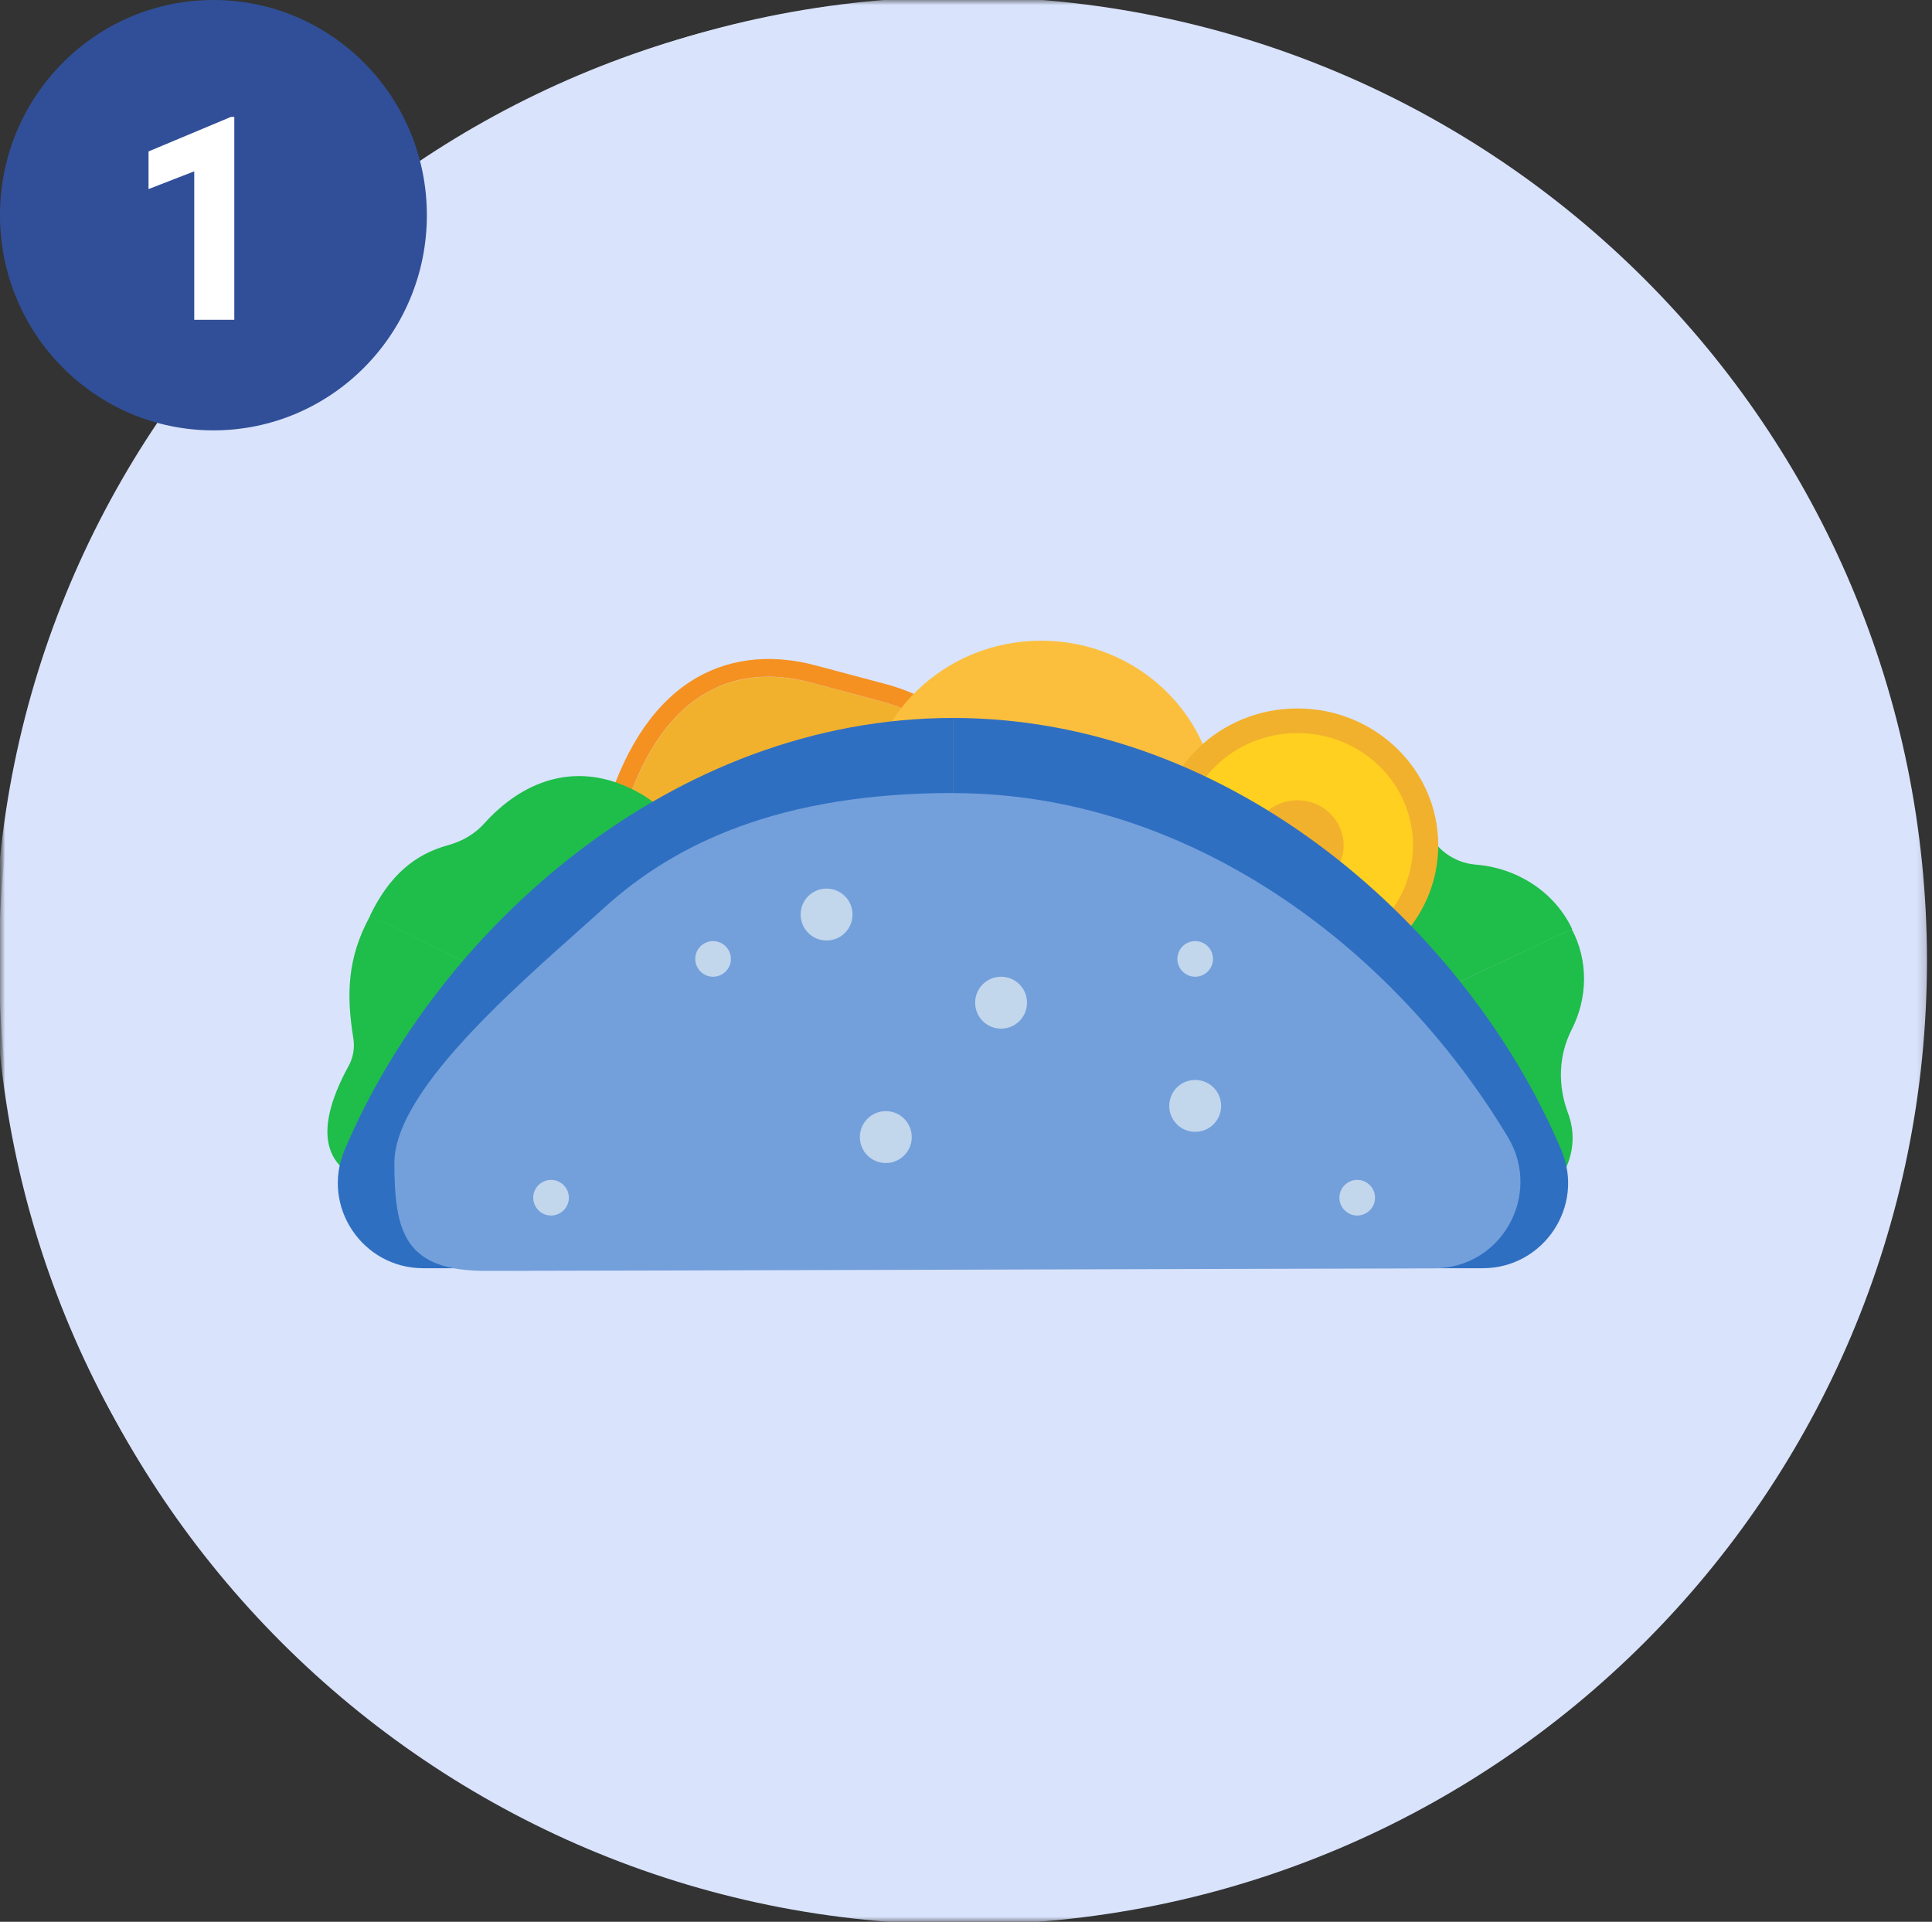<svg width="188" height="187" viewBox="0 0 188 187" fill="none" xmlns="http://www.w3.org/2000/svg">
<rect x="0" y="0" width="188" height="187" fill="#333333" stroke="none"/>
<g clip-path="url(#clip0_31797_34434)">
<mask id="mask0_31797_34434" style="mask-type:luminance" maskUnits="userSpaceOnUse" x="0" y="0" width="188" height="187">
<path d="M187.806 0H0V187H187.806V0Z" fill="white"/>
</mask>
<g mask="url(#mask0_31797_34434)">
<path d="M93.709 187.282C145.513 187.282 187.508 145.287 187.508 93.484C187.508 41.68 145.513 -0.314 93.709 -0.314C41.906 -0.314 -0.089 41.68 -0.089 93.484C-0.089 145.287 41.906 187.282 93.709 187.282Z" fill="#D9E3FC"/>
<mask id="mask1_31797_34434" style="mask-type:luminance" maskUnits="userSpaceOnUse" x="0" y="0" width="186" height="186">
<path d="M186 0H0V186H186V0Z" fill="white"/>
</mask>
<g mask="url(#mask1_31797_34434)">
<path d="M92.518 186C143.881 186 185.518 144.362 185.518 93C185.518 41.638 143.881 0 92.518 0C41.156 0 -0.482 41.638 -0.482 93C-0.482 144.362 41.156 186 92.518 186Z" fill="#D9E3FC"/>
<path d="M89.665 87.69C89.492 86.187 88.181 84.857 86.129 84.163C88.268 81.117 87.179 78.39 84.828 77.764C83.18 77.32 80.973 77.898 78.93 79.575C78.872 79.624 78.833 79.662 78.785 79.701C78.756 79.643 78.746 79.575 78.717 79.518C77.811 77.002 76.183 75.364 74.516 74.921C72.135 74.284 69.841 76.174 70.208 79.922C68.097 79.518 66.295 80.009 65.35 81.204L60.503 79.913C63.992 67.693 71.133 64.349 78.92 66.43L85.685 68.232C93.54 70.333 97.809 76.79 94.33 88.943L89.665 87.7V87.69Z" fill="#F2B12C"/>
<path d="M96.045 89.386C97.819 83.189 97.751 78.043 95.872 74.073C94.108 70.382 90.754 67.779 86.157 66.555L79.382 64.753C74.814 63.529 70.555 64.098 67.095 66.372C63.356 68.84 60.551 73.234 58.778 79.45L60.493 79.903C63.982 67.683 71.133 64.339 78.91 66.421L85.676 68.223C93.53 70.324 97.799 76.781 94.32 88.933L96.036 89.386H96.045Z" fill="#F59121"/>
<path d="M59.559 120.611C60.435 120.361 84.799 116.795 93.27 121.093C93 120.313 93.231 118.983 93.915 117.633L36.034 89.068V89.088C33.779 93.193 33.692 96.778 34.386 101.057C34.53 101.973 34.367 102.927 33.914 103.736C30.165 110.608 31.707 114.328 37.21 115.426C43.31 116.641 47.059 116.024 48.745 116.323C49.391 120.611 54.46 122.028 59.559 120.602V120.611Z" fill="#1FBD4A"/>
<path d="M36.005 89.087H36.014L93.925 117.614C94.619 116.284 95.563 115.301 96.373 115.021C87.767 110.964 76.163 89.916 75.846 89.078C73.976 84.259 69.784 81.156 65.852 83.218C64.608 82.071 67.027 79.479 61.428 76.752C55.819 74.024 50.74 76.106 47.136 80.115C46.191 81.165 44.948 81.879 43.589 82.245C40.332 83.141 37.894 85.204 36.014 89.078L36.005 89.087Z" fill="#1FBD4A"/>
<path d="M120.341 119.609C119.464 119.349 99.968 118.915 91.439 123.098C91.718 122.327 91.506 120.987 90.841 119.638L152.944 90.389V90.408C154.563 93.453 154.515 97.087 152.944 100.171C151.643 102.715 151.576 105.635 152.578 108.304C153.956 111.947 152.144 116.043 147.576 118.202C141.948 120.852 137.717 118.665 136.031 118.944C135.327 123.223 125.42 121.112 120.351 119.609H120.341Z" fill="#1FBD4A"/>
<path d="M152.973 90.398H152.963L90.832 119.609C90.157 118.269 89.222 117.277 88.422 116.988C97.077 113.056 108.969 92.162 109.306 91.333C111.234 86.534 115.474 83.498 119.387 85.609C120.65 84.481 121.498 79.913 127.135 77.263C132.166 74.902 137.033 76.54 138.806 80.636C139.664 82.612 141.466 83.961 143.615 84.134C147.701 84.462 151.315 86.852 152.983 90.398H152.973Z" fill="#1FBD4A"/>
<path d="M84.211 78.949C84.211 88.123 91.872 95.554 101.317 95.554C110.761 95.554 118.423 88.114 118.423 78.949C118.423 69.774 110.761 62.344 101.317 62.344C91.872 62.344 84.211 69.774 84.211 78.949Z" fill="#FBBF3D"/>
<path d="M93.405 76.347V74.179C93.405 73.331 94.108 72.637 94.985 72.637C95.862 72.637 96.566 73.321 96.566 74.179C96.566 74.767 96.469 75.451 97.154 75.981L99.756 78.014C100.44 78.544 100.546 79.508 99.997 80.173L96.922 83.883C96.373 84.548 95.38 84.645 94.696 84.115L91.506 81.619C90.822 81.089 90.716 80.115 91.265 79.45C93.125 77.205 93.405 77.051 93.405 76.328V76.347Z" fill="#EA9696"/>
<path d="M104.835 74.593H109.672C110.453 74.593 111.08 75.209 111.08 75.961V82.293C111.08 83.045 110.453 83.661 109.672 83.661H108.661C107.89 83.661 107.254 83.054 107.254 82.293C107.254 81.541 106.627 80.924 105.846 80.924C105.336 80.924 103.427 81.175 103.427 79.556V75.951C103.427 75.2 104.054 74.583 104.835 74.583V74.593Z" fill="#FACFCE"/>
<path d="M101.307 88.326V92.055C101.307 92.653 100.806 93.144 100.189 93.144H95.004C94.388 93.144 93.886 92.662 93.886 92.065V91.284C93.886 90.687 94.388 90.205 95.004 90.205C95.621 90.205 96.122 89.713 96.122 89.116C96.122 88.721 95.91 87.246 97.24 87.246H100.189C100.806 87.246 101.307 87.728 101.307 88.335V88.326Z" fill="#FACFCE"/>
<path d="M83.661 77.426C83.661 78.987 84.962 80.26 86.582 80.26C88.191 80.26 89.502 78.987 89.502 77.426C89.502 75.855 88.191 74.593 86.582 74.593C84.972 74.593 83.661 75.865 83.661 77.426Z" fill="#FACFCE"/>
<path d="M87.989 88.346C87.989 89.126 88.644 89.762 89.453 89.762C90.263 89.762 90.918 89.126 90.918 88.346C90.918 87.565 90.263 86.919 89.453 86.929C88.644 86.929 87.989 87.565 87.989 88.346Z" fill="#FACFCE"/>
<path d="M103.601 88.326C103.601 89.107 104.247 89.723 105.047 89.723C105.847 89.723 106.492 89.097 106.492 88.326C106.492 87.545 105.847 86.919 105.047 86.919C104.247 86.919 103.601 87.545 103.601 88.326Z" fill="#FACFCE"/>
<path d="M98.416 73.62C98.416 74.159 98.869 74.593 99.418 74.593C99.968 74.593 100.421 74.159 100.421 73.62C100.421 73.08 99.977 72.647 99.418 72.647C98.869 72.647 98.416 73.08 98.416 73.62Z" fill="#FACFCE"/>
<path d="M112.544 82.245C112.544 89.598 118.683 95.554 126.249 95.554C133.814 95.554 139.953 89.598 139.953 82.245C139.953 74.891 133.814 68.936 126.249 68.936C118.683 68.936 112.544 74.891 112.544 82.245Z" fill="#F2B12C"/>
<path d="M115.011 82.244C115.011 88.268 120.042 93.163 126.249 93.163C132.455 93.163 137.495 88.277 137.495 82.254C137.495 76.221 132.465 71.335 126.249 71.335C120.042 71.335 115.011 76.221 115.011 82.254V82.244Z" fill="#FFD020"/>
<path d="M121.729 82.245C121.729 84.663 123.753 86.62 126.239 86.62C128.725 86.62 130.749 84.663 130.749 82.245C130.749 79.826 128.735 77.869 126.249 77.869C123.762 77.869 121.738 79.826 121.738 82.245H121.729Z" fill="#F2B12C"/>
<path d="M92.73 69.861V123.406H41.18C35.263 123.406 31.225 117.373 33.528 111.919C42.587 90.485 65.399 69.861 92.74 69.861H92.73Z" fill="#2F6FC2"/>
<path d="M92.73 69.861V123.406H144.28C150.197 123.406 154.245 117.373 151.932 111.919C142.873 90.485 120.061 69.861 92.721 69.861H92.73Z" fill="#2F6FC2"/>
<path d="M92.73 77.166C75.961 77.166 65.678 82.062 58.778 88.345C51.878 94.619 38.376 105.664 38.376 113.171C38.376 120.052 39.474 123.666 47.319 123.666C55.164 123.666 139.558 123.415 139.558 123.415C146.111 123.415 150.101 116.265 146.728 110.646C135.539 92.027 115.542 77.166 92.74 77.176" fill="#73A0DB"/>
<path d="M94.889 97.568C94.889 98.965 96.016 100.093 97.414 100.093C98.811 100.093 99.939 98.965 99.939 97.568C99.939 96.171 98.811 95.043 97.414 95.043C96.016 95.043 94.889 96.171 94.889 97.568Z" fill="#C2D6EC"/>
<path d="M113.778 107.61C113.778 109.007 114.906 110.135 116.303 110.135C117.7 110.135 118.828 109.007 118.828 107.61C118.828 106.213 117.7 105.085 116.303 105.085C114.906 105.085 113.778 106.213 113.778 107.61Z" fill="#C2D6EC"/>
<path d="M114.568 93.308C114.568 94.262 115.349 95.043 116.303 95.043C117.257 95.043 118.038 94.262 118.038 93.308C118.038 92.354 117.257 91.573 116.303 91.573C115.349 91.573 114.568 92.354 114.568 93.308Z" fill="#C2D6EC"/>
<path d="M130.335 116.544C130.335 117.498 131.116 118.279 132.07 118.279C133.024 118.279 133.804 117.498 133.804 116.544C133.804 115.59 133.024 114.81 132.07 114.81C131.116 114.81 130.335 115.59 130.335 116.544Z" fill="#C2D6EC"/>
<path d="M88.721 110.646C88.721 112.043 87.594 113.171 86.196 113.171C84.799 113.171 83.671 112.043 83.671 110.646C83.671 109.249 84.799 108.121 86.196 108.121C87.594 108.121 88.721 109.249 88.721 110.646Z" fill="#C2D6EC"/>
<path d="M82.958 88.991C82.958 90.388 81.83 91.516 80.433 91.516C79.035 91.516 77.908 90.388 77.908 88.991C77.908 87.593 79.035 86.466 80.433 86.466C81.83 86.466 82.958 87.593 82.958 88.991Z" fill="#C2D6EC"/>
<path d="M71.123 93.308C71.123 94.262 70.343 95.043 69.388 95.043C68.434 95.043 67.654 94.262 67.654 93.308C67.654 92.354 68.434 91.573 69.388 91.573C70.343 91.573 71.123 92.354 71.123 93.308Z" fill="#C2D6EC"/>
<path d="M55.357 116.544C55.357 117.498 54.576 118.279 53.622 118.279C52.668 118.279 51.887 117.498 51.887 116.544C51.887 115.59 52.668 114.81 53.622 114.81C54.576 114.81 55.357 115.59 55.357 116.544Z" fill="#C2D6EC"/>
</g>
</g>
<path d="M20.768 41.877C32.239 41.877 41.537 32.503 41.537 20.939C41.537 9.375 32.239 0 20.768 0C9.298 0 0 9.375 0 20.939C0 32.503 9.298 41.877 20.768 41.877Z" fill="#314F98"/>
<path d="M22.475 11.375H22.799V31.117H18.902V16.67L14.453 18.399V14.736L22.475 11.375Z" fill="white"/>
</g>
<defs>
<clipPath id="clip0_31797_34434">
<rect width="188" height="187" fill="white"/>
</clipPath>
</defs>
</svg>
